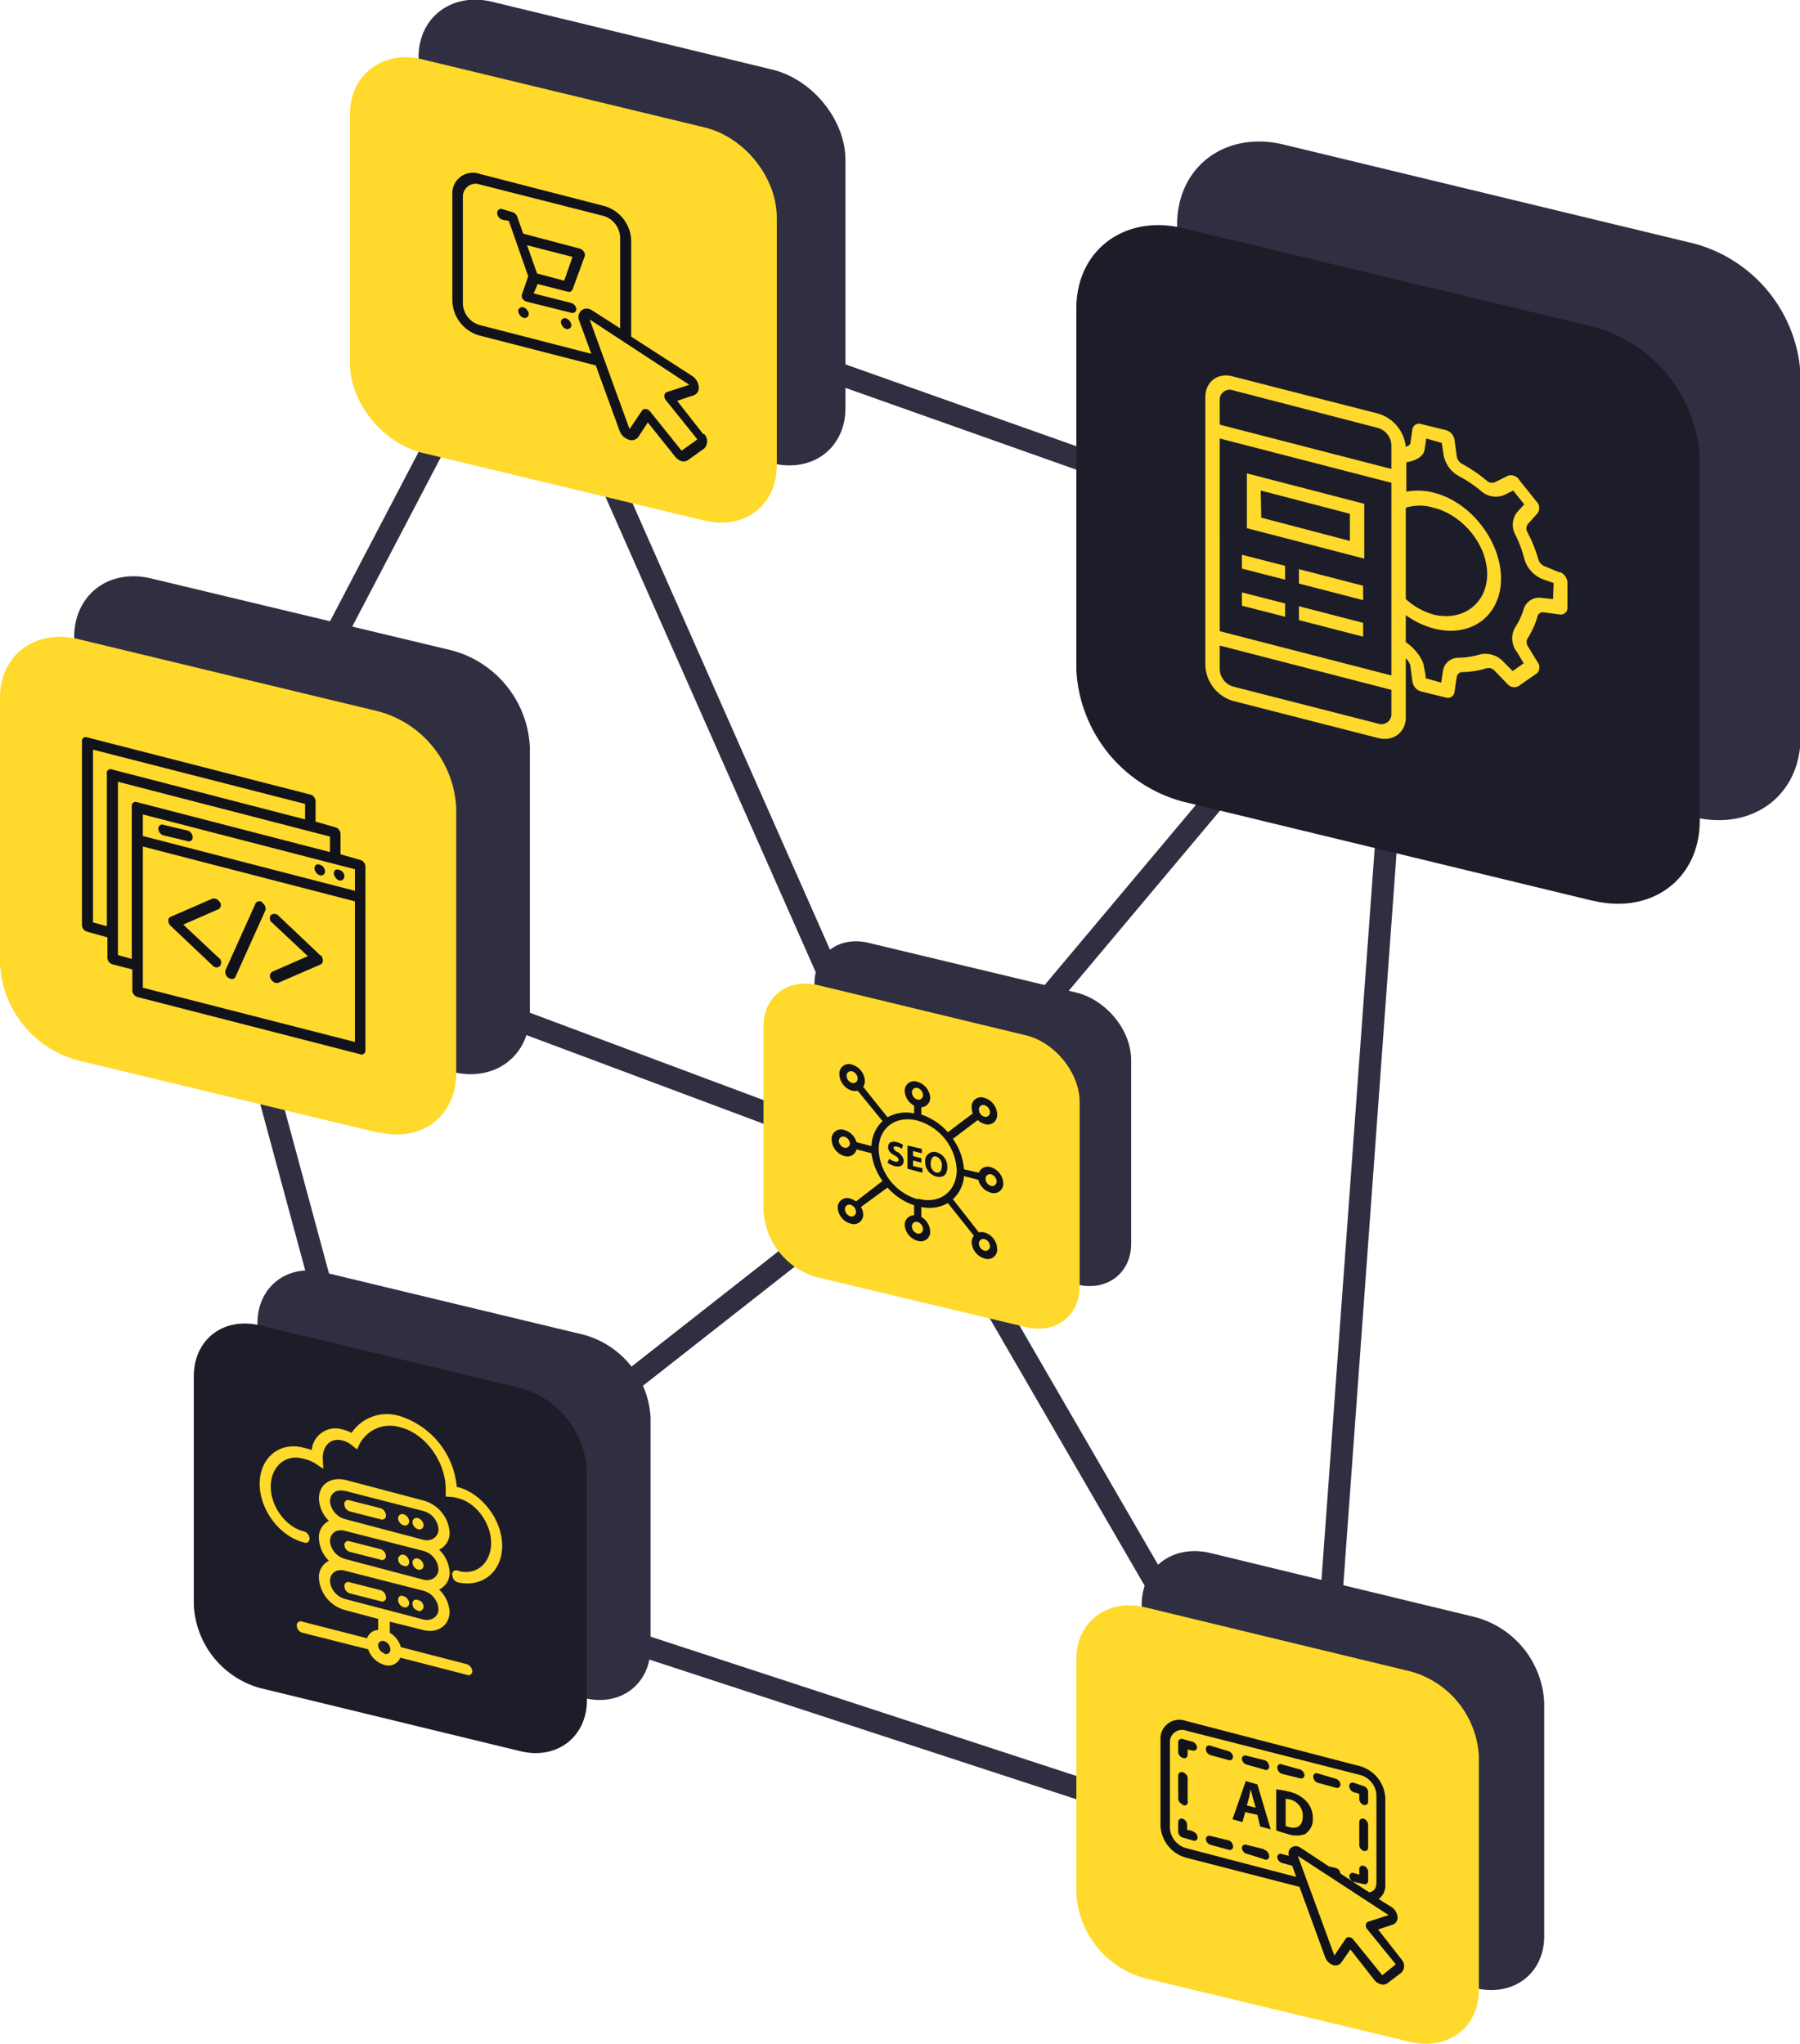 <svg xmlns="http://www.w3.org/2000/svg" viewBox="0 0 325.1 369.2"><defs><style>.a{fill:none;stroke:#2f2f41;stroke-width:4px}.b{fill:#2f2f41}.c{fill:#ffd92b}.d{fill:#12121a}.e{fill:#1d1d29}</style></defs><path d="m95.6 47.7 158 56M164.6 209.7l89-106M38.6 160.7l33 122M233.6 335.7l-162-53M95.6 47.7l-57 109M161.6 209.7l-123-46M95.6 53.7l69 156M237.6 335.7l-73-126M253.6 107.7l-16 220M71.6 282.7l93-73" class="a"/><path d="m81.7 193.5-54.3-13a19 19 0 0 1-14-17.5v-47.9c0-7.7 6.3-12.5 14-10.6l54.3 13a19 19 0 0 1 14 17.5V183c0 7.7-6.3 12.5-14 10.6" class="b"/><path d="M68.4 204.6 14 191.5A19 19 0 0 1 0 174v-48c0-7.6 6.3-12.4 14-10.6l54.4 13.1a19 19 0 0 1 14 17.5v47.8c0 7.8-6.3 12.6-14 10.7" class="c"/><path d="m65 155.3-3.5-1v-3.7a1.3 1.3 0 0 0-1-1.2l-3.5-1v-3.6a1.3 1.3 0 0 0-1-1.3l-40.2-10.3a.7.7 0 0 0-1 .7v33.2a1.3 1.3 0 0 0 1 1.2l3.6 1v3.7a1.3 1.3 0 0 0 1 1.2l3.5.9v3.7a1.3 1.3 0 0 0 1 1.3L65 190.4a.7.7 0 0 0 1-.7v-33.2a1.3 1.3 0 0 0-1-1.2Zm-.9 5.6L25.8 151v-3.9l38.3 9.9Zm-47.3 5.7v-31.2l38.3 9.8v2.8l-34.8-9a.7.7 0 0 0-1 .8v27.5Zm4.5 5.9v-31.3l38.3 9.9v2.8l-34.8-9a.7.7 0 0 0-1 .7v27.6Zm4.5 5.9v-25.5l38.3 9.9v25.4Z" class="d"/><path d="m29.6 150.9 4.2 1a.7.7 0 0 0 1-.7 1.3 1.3 0 0 0-1-1.2l-4.2-1a.7.7 0 0 0-1 .6 1.3 1.3 0 0 0 1 1.3ZM57.8 158.1a.8.8 0 0 0 .6-.1.7.7 0 0 0 .3-.6 1.3 1.3 0 0 0-.3-.8 1.3 1.3 0 0 0-.6-.4.8.8 0 0 0-.7 0 .8.8 0 0 0-.3.7 1.3 1.3 0 0 0 .3.7 1.3 1.3 0 0 0 .7.5ZM61.2 159a.8.8 0 0 0 .7-.1.8.8 0 0 0 .3-.6 1.3 1.3 0 0 0-.3-.8 1.3 1.3 0 0 0-.7-.4.8.8 0 0 0-.6 0 .8.8 0 0 0-.3.7 1.3 1.3 0 0 0 .3.7 1.3 1.3 0 0 0 .6.5ZM39.7 163a1.2 1.2 0 0 0-1.3-.7l-7.6 3.3a.7.7 0 0 0-.4.7 1.3 1.3 0 0 0 .4.9l7.6 7.2a1.3 1.3 0 0 0 .5.3.8.8 0 0 0 .8-.2 1 1 0 0 0-.2-1.5l-6.4-6 6.4-2.8a.9.9 0 0 0 .2-1.3ZM57.9 172.6l-7.6-7.2a1 1 0 0 0-1.4-.1 1 1 0 0 0 .3 1.4l6.4 6-6.4 2.8a.9.9 0 0 0-.3 1.3 1.4 1.4 0 0 0 .8.7.9.9 0 0 0 .6 0l7.6-3.3a.7.7 0 0 0 .4-.7 1.3 1.3 0 0 0-.4-1ZM47.4 163a.8.8 0 0 0-1.3.3l-5.4 12a1.3 1.3 0 0 0 1 1.5.7.7 0 0 0 .8-.3l5.4-12a1.2 1.2 0 0 0-.5-1.4Z" class="d"/><path d="m266.5 359-48-11.5a16.8 16.8 0 0 1-12.3-15.3v-42.3c0-6.8 5.6-11 12.4-9.4l47.9 11.6a16.8 16.8 0 0 1 12.4 15.4v42.2c0 6.8-5.6 11-12.4 9.4" class="b"/><path d="m254.7 368.8-47.9-11.5a16.8 16.8 0 0 1-12.4-15.4v-42.2c0-6.8 5.6-11 12.4-9.4l48 11.6a16.8 16.8 0 0 1 12.3 15.3v42.2c0 6.8-5.6 11-12.4 9.4" class="c"/><path d="m244.5 339.9 1.8.4a.6.6 0 0 0 .8-.6V338a1.2 1.2 0 0 0-.8-1 .6.6 0 0 0-.8.6v1l-1-.3a.6.6 0 0 0-.8.6 1.2 1.2 0 0 0 .8 1ZM221.9 332.4l-3.3-.8a.6.6 0 0 0-.8.6 1.2 1.2 0 0 0 .8 1l3.3.9a.6.6 0 0 0 .8-.7 1.2 1.2 0 0 0-.8-1ZM228.3 334l-3.2-.8a.6.6 0 0 0-.8.6 1.2 1.2 0 0 0 .8 1l3.2 1a.6.6 0 0 0 .9-.7 1.2 1.2 0 0 0-.9-1ZM215.4 330.7l-1-.2v-1a1.2 1.2 0 0 0-.8-1 .6.6 0 0 0-.8.6v1.8a1.2 1.2 0 0 0 .8 1l1.8.5a.6.6 0 0 0 .9-.6 1.2 1.2 0 0 0-.9-1ZM213.6 326a.6.6 0 0 0 .9-.7v-4.2a1.2 1.2 0 0 0-.9-1 .6.6 0 0 0-.8.6v4.2a1.2 1.2 0 0 0 .8 1ZM215.4 314.6l-1.8-.5a.6.6 0 0 0-.8.6v1.8a1.2 1.2 0 0 0 .8 1 .6.6 0 0 0 .9-.5v-1l1 .2a.6.6 0 0 0 .7-.6 1.2 1.2 0 0 0-.8-1ZM231.6 320.4l3.2.8a.6.6 0 0 0 .8-.6 1.2 1.2 0 0 0-.8-1l-3.2-.9a.6.6 0 0 0-.9.6 1.2 1.2 0 0 0 .9 1.1ZM238 322l3.3.9a.6.6 0 0 0 .8-.6 1.2 1.2 0 0 0-.8-1l-3.3-1a.6.6 0 0 0-.8.7 1.2 1.2 0 0 0 .8 1ZM225.1 318.7l3.2.9a.6.6 0 0 0 .9-.7 1.2 1.2 0 0 0-.9-1l-3.2-.8a.6.6 0 0 0-.8.6 1.2 1.2 0 0 0 .8 1ZM218.6 317l3.3.9a.6.6 0 0 0 .8-.6 1.2 1.2 0 0 0-.8-1l-3.3-1a.6.6 0 0 0-.8.7 1.2 1.2 0 0 0 .8 1ZM244.5 323.7l1 .3v1a1.2 1.2 0 0 0 .8 1 .6.6 0 0 0 .8-.6v-1.8a1.2 1.2 0 0 0-.8-1l-1.8-.6a.6.6 0 0 0-.8.7 1.2 1.2 0 0 0 .8 1ZM246.3 328.5a.6.6 0 0 0-.8.6v4.2a1.2 1.2 0 0 0 .8 1 .6.6 0 0 0 .8-.6v-4.1a1.2 1.2 0 0 0-.8-1.1ZM225 321.7l-2.4 6.9 1.8.5.5-1.8 2.2.5.5 2.1 1.9.5-2.4-8.1Zm.2 4.4.4-1.5.3-1.4.4 1.6.5 1.7ZM235.9 331.1a3 3 0 0 0 1.2-2.7 4.3 4.3 0 0 0-1.3-3.2 6.2 6.2 0 0 0-3-1.6 15.8 15.8 0 0 0-2.3-.4v7.4a16.8 16.8 0 0 0 1.9.6 4.8 4.8 0 0 0 3.5 0Zm-3.7-6.2a3.6 3.6 0 0 1 .7.1 3 3 0 0 1 2.4 3c0 1.8-1 2.4-2.5 2a3.6 3.6 0 0 1-.6-.2Z" class="d"/><path d="m253.2 354-4.3-5.5 2.7-.9a1.3 1.3 0 0 0 .8-1.4 2.4 2.4 0 0 0-1-1.7L249 343a3.1 3.1 0 0 0 1.2-2.8v-15.5a6.3 6.3 0 0 0-4.6-5.7l-31.5-8.2a3.4 3.4 0 0 0-4.5 3.4v15.6a6.3 6.3 0 0 0 4.5 5.7l20.6 5.3 4.6 12.6a2.4 2.4 0 0 0 1.4 1.5 1.3 1.3 0 0 0 1.6-.5l1.6-2.3 4.3 5.5a2.3 2.3 0 0 0 1.2.8 1.4 1.4 0 0 0 1.2-.2l2.5-1.9a1.7 1.7 0 0 0 0-2.4Zm-39-20.2a4 4 0 0 1-2.9-3.6v-15.6a2.2 2.2 0 0 1 3-2l31.4 8a4 4 0 0 1 2.9 3.6v15.6c0 1.3-.4 1.8-1.3 2l-5.2-3.4a1.2 1.2 0 0 0-.8-1l-1.3-.3-5-3.3a2.1 2.1 0 0 0-.6-.3 1.3 1.3 0 0 0-1.6 1.7l-1.2-.3a.6.6 0 0 0-.9.6 1.2 1.2 0 0 0 .9 1l1.8.5.7 2Zm37.9 21-2.5 2v-.1l-5.2-6.4a1.1 1.1 0 0 0-.6-.4.9.9 0 0 0-.1 0 .6.6 0 0 0-.6.2l-2.1 3.1-6.6-18 16.4 10.7-3.7 1.2a.6.6 0 0 0-.4.5 1 1 0 0 0 .2.8l5.2 6.4Z" class="d"/><path d="m194.5 232-37.6-9a13.2 13.2 0 0 1-9.8-12.1v-33.2c0-5.4 4.4-8.7 9.8-7.4l37.6 9c5.4 1.4 9.8 6.8 9.8 12.2v33.1c0 5.4-4.4 8.7-9.8 7.4" class="b"/><path d="m185.3 239.7-37.7-9a13.2 13.2 0 0 1-9.7-12.2v-33.2c0-5.3 4.4-8.6 9.7-7.4l37.7 9.1c5.3 1.3 9.7 6.8 9.7 12.1v33.2c0 5.4-4.4 8.7-9.7 7.4" class="c"/><path d="M162.1 208.1c-.5-.3-.7-.5-.7-.8 0-.2.2-.3.6-.2a2.6 2.6 0 0 1 .9.4l.2-.7a3.3 3.3 0 0 0-1.1-.5c-1-.3-1.6.1-1.6.9 0 .6.4 1.1 1.2 1.5.5.3.7.5.7.8s-.3.4-.7.3a3.2 3.2 0 0 1-1-.5l-.3.7a3.5 3.5 0 0 0 1.2.6c1.2.3 1.7-.2 1.7-.9 0-.6-.3-1-1-1.6ZM164.9 209.6l1.5.4v-.8l-1.5-.4v-.9l1.6.4v-.8l-2.6-.6v4.2l2.7.7v-.8l-1.7-.4ZM169.1 208.1a1.6 1.6 0 0 0-2 1.7 2.7 2.7 0 0 0 2 2.7c1.2.3 2-.3 2-1.7a2.7 2.7 0 0 0-2-2.7Zm0 3.7a1.6 1.6 0 0 1-1-1.7c0-.8.4-1.4 1-1.2a1.6 1.6 0 0 1 1 1.7c0 .8-.3 1.3-1 1.2Z" class="d"/><path d="m174 212.4 2.7.7a3.2 3.2 0 0 0 2.2 2.3 1.7 1.7 0 0 0 2.3-1.7 3.2 3.2 0 0 0-2.3-2.9 1.7 1.7 0 0 0-2.1 1l-2.7-.6a10.7 10.7 0 0 0-2-5.5l4.5-3.4a3 3 0 0 0 1.2.7 1.7 1.7 0 0 0 2.3-1.7 3.2 3.2 0 0 0-2.3-3 1.7 1.7 0 0 0-2.3 1.8 2.7 2.7 0 0 0 .2 1l-4.5 3.4a11.3 11.3 0 0 0-4.8-3.2V200a1.7 1.7 0 0 0 1.6-1.8 3.2 3.2 0 0 0-2.3-2.8 1.7 1.7 0 0 0-2.3 1.7 3.2 3.2 0 0 0 1.7 2.6v1.4a6.8 6.8 0 0 0-4.8.7l-4.4-5.5a1.9 1.9 0 0 0 .3-1 3.2 3.2 0 0 0-2.3-3 1.7 1.7 0 0 0-2.3 1.7 3.2 3.2 0 0 0 2.3 3 2 2 0 0 0 1 0l4.5 5.5a6.4 6.4 0 0 0-2 4.5l-2.7-.7a3.2 3.2 0 0 0-2.2-2.2 1.7 1.7 0 0 0-2.3 1.7 3.2 3.2 0 0 0 2.3 3 1.7 1.7 0 0 0 2.2-1.2l2.7.7a10.8 10.8 0 0 0 2 5l-4.8 3.7a2.9 2.9 0 0 0-1-.5 1.7 1.7 0 0 0-2.3 1.7 3.2 3.2 0 0 0 2.3 2.8 1.7 1.7 0 0 0 2.3-1.7 2.8 2.8 0 0 0-.4-1.3l4.8-3.5a11.4 11.4 0 0 0 4.8 3.2v1.8a1.7 1.7 0 0 0-1.7 1.8 3.2 3.2 0 0 0 2.3 2.8 1.7 1.7 0 0 0 2.3-1.7 3.2 3.2 0 0 0-1.6-2.6V218a6.8 6.8 0 0 0 4.8-.7l4.7 5.9a1.8 1.8 0 0 0-.4 1.2 3.2 3.2 0 0 0 2.3 2.9 1.7 1.7 0 0 0 2.3-1.7 3.2 3.2 0 0 0-2.3-3 2.1 2.1 0 0 0-1 0l-4.7-6a6.3 6.3 0 0 0 2-4Zm5-.3a1.4 1.4 0 0 1 1 1.3.8.8 0 0 1-1 .8 1.4 1.4 0 0 1-1-1.3.8.8 0 0 1 1-.8Zm-1.2-12.5a1.4 1.4 0 0 1 1 1.3.8.8 0 0 1-1 .8 1.4 1.4 0 0 1-1-1.3.8.8 0 0 1 1-.8Zm-13.1-2.3a.8.8 0 0 1 1-.8 1.4 1.4 0 0 1 1 1.3.8.8 0 0 1-1 .8 1.4 1.4 0 0 1-1-1.3Zm-11.8-3a.8.8 0 0 1 1-.8 1.4 1.4 0 0 1 1 1.3.8.8 0 0 1-1 .8 1.4 1.4 0 0 1-1-1.3Zm-.4 13a1.4 1.4 0 0 1-1-1.2.8.8 0 0 1 1-.8 1.4 1.4 0 0 1 1 1.3.8.8 0 0 1-1 .7Zm1.1 12.4a1.4 1.4 0 0 1-1-1.3.8.8 0 0 1 1-.8 1.4 1.4 0 0 1 1 1.3.8.8 0 0 1-1 .8Zm13.1 2.3a.8.8 0 0 1-1 .8 1.4 1.4 0 0 1-1-1.3.8.8 0 0 1 1-.8 1.4 1.4 0 0 1 1 1.3Zm-1-5.4a9.8 9.8 0 0 1-7-9c0-3.9 3.1-6.2 7-5.2a9.8 9.8 0 0 1 7.1 8.9c0 3.9-3.1 6.3-7 5.2Zm13.1 8.5a.8.8 0 0 1-1 .8 1.4 1.4 0 0 1-1-1.3.8.8 0 0 1 1-.8 1.4 1.4 0 0 1 1 1.3Z" class="d"/><path d="M139.6 83.7 88.8 71.4c-7.3-1.7-13.2-9-13.2-16.3V10.3c0-7.2 6-11.7 13.2-10l50.8 12.3c7.2 1.8 13.1 9.1 13.1 16.3v44.8c0 7.2-5.9 11.7-13.1 10" class="b"/><path d="M127.1 94 76.3 81.8C69 80 63.2 72.7 63.2 65.5V20.7c0-7.2 5.9-11.7 13-10L127.2 23c7.2 1.7 13.1 9 13.1 16.3V84c0 7.3-5.9 11.8-13.1 10" class="c"/><path d="m127 78.4-4.7-6 3-1a1.4 1.4 0 0 0 .9-1.5 2.6 2.6 0 0 0-1.2-2L114 60.8V43.4a6.7 6.7 0 0 0-4.9-6.2l-22.5-5.8a3.7 3.7 0 0 0-4.9 3.7v19.3a6.7 6.7 0 0 0 4.9 6.2l21 5.4 4.3 11.8a2.7 2.7 0 0 0 1.6 1.6 1.5 1.5 0 0 0 1.8-.5l1.7-2.6 4.8 6a2.5 2.5 0 0 0 1.3 1 1.5 1.5 0 0 0 1.3-.3l2.8-2a1.9 1.9 0 0 0 0-2.6ZM86.6 58.7a4.2 4.2 0 0 1-3-3.8V35.5a2.3 2.3 0 0 1 3-2.2L109 39a4.2 4.2 0 0 1 3 3.8v16.5l-5-3.2a2.3 2.3 0 0 0-.6-.3 1.5 1.5 0 0 0-1.3.2 1.6 1.6 0 0 0-.5 1.9l2.2 6Zm39.3 20.7-2.8 2-5.7-7.1a1.3 1.3 0 0 0-.6-.4 1 1 0 0 0-.1 0 .7.7 0 0 0-.7.2l-2.3 3.4-7.2-19.8 18 11.8-4 1.3a.7.7 0 0 0-.5.6 1.1 1.1 0 0 0 .2.8l5.7 7.1Z" class="d"/><path d="M103.1 54.7 96.4 53l.7-1.7 5.5 1.4a.7.7 0 0 0 .8-.4l2.2-6a1 1 0 0 0-.2-.9 1.3 1.3 0 0 0-.7-.5l-10.2-2.7-1.1-3.1a1.3 1.3 0 0 0-.9-.8l-1.7-.5a.7.7 0 0 0-1 .7 1.3 1.3 0 0 0 1 1.2l1.1.2 3.5 10-1.1 3.2a1 1 0 0 0 .1.9 1.3 1.3 0 0 0 .8.5l8 2a.7.7 0 0 0 .9-.6 1.3 1.3 0 0 0-1-1.2Zm.3-8.3-1.5 4.3-4.9-1.3-1.8-5.1ZM94.5 55.5a.8.8 0 0 0-.6.1.7.7 0 0 0-.3.6 1.2 1.2 0 0 0 .3.7 1.3 1.3 0 0 0 .6.5.8.8 0 0 0 .7-.1.7.7 0 0 0 .3-.6 1.2 1.2 0 0 0-.3-.7 1.3 1.3 0 0 0-.7-.5ZM102.2 57.5a.8.8 0 0 0-.6.1.7.7 0 0 0-.3.6 1.2 1.2 0 0 0 .3.7 1.3 1.3 0 0 0 .6.5.8.8 0 0 0 .7-.1.7.7 0 0 0 .3-.6 1.2 1.2 0 0 0-.3-.7 1.3 1.3 0 0 0-.7-.5Z" class="d"/><path d="m105.4 306.7-46.9-11.3a16.4 16.4 0 0 1-12-15V239c0-6.6 5.4-10.8 12-9.2l47 11.3a16.4 16.4 0 0 1 12 15v41.4c0 6.7-5.4 10.8-12 9.2" class="b"/><path d="m94 316.3-47-11.4a16.4 16.4 0 0 1-12-15v-41.3c0-6.7 5.4-10.8 12-9.2l47 11.3a16.4 16.4 0 0 1 12 15v41.4c0 6.6-5.4 10.8-12 9.2" class="e"/><path d="M82.7 268.6h-.2a14.8 14.8 0 0 0-10.2-12.8 7.7 7.7 0 0 0-8.8 3 6.2 6.2 0 0 0-1.6-.6 4.3 4.3 0 0 0-5.6 3.7 8.5 8.5 0 0 0-1.4-.4c-4.4-1.2-8 1.8-8 6.5s3.6 9.5 8 10.6a.7.7 0 0 0 1-.7 1.4 1.4 0 0 0-1-1.3c-3.3-.8-6-4.5-6-8.1s2.7-6 6-5a6.7 6.7 0 0 1 2 .8l1.5 1-.1-1.6a5.9 5.9 0 0 0 0-.4c0-2.3 1.6-3.7 3.6-3.1a4.2 4.2 0 0 1 1.6.8l1 .8.4-.9a6.2 6.2 0 0 1 7.4-3.1c4.5 1.1 8.2 6.2 8.2 11.2v1.3l1.2.1a5.4 5.4 0 0 1 1 .2c3.3.8 6 4.5 6 8.1s-2.7 6-6 5a.7.7 0 0 0-1 .8 1.4 1.4 0 0 0 1 1.3c4.4 1 8-1.9 8-6.6s-3.7-9.5-8-10.6Z" class="c"/><path d="m63.2 273 5.5 1.4a.7.7 0 0 0 1-.7 1.4 1.4 0 0 0-1-1.3l-5.5-1.4a.7.7 0 0 0-1 .8 1.4 1.4 0 0 0 1 1.2ZM72.9 275.5a.8.8 0 0 0 .7-.1.8.8 0 0 0 .3-.6 1.3 1.3 0 0 0-.3-.8 1.4 1.4 0 0 0-.7-.5.8.8 0 0 0-.7.1.8.8 0 0 0-.3.6 1.3 1.3 0 0 0 .3.8 1.3 1.3 0 0 0 .7.5ZM75.5 276.2a.8.8 0 0 0 .7-.1.8.8 0 0 0 .3-.7 1.3 1.3 0 0 0-.3-.7 1.4 1.4 0 0 0-.7-.5.8.8 0 0 0-.7.1.8.8 0 0 0-.3.6 1.3 1.3 0 0 0 .3.8 1.3 1.3 0 0 0 .7.5ZM68.7 279.8l-5.5-1.4a.7.7 0 0 0-1 .7 1.4 1.4 0 0 0 1 1.2l5.5 1.4a.7.7 0 0 0 1-.7 1.4 1.4 0 0 0-1-1.2ZM72.9 280.8a.8.8 0 0 0-.7.2.8.8 0 0 0-.3.6 1.3 1.3 0 0 0 .3.8 1.3 1.3 0 0 0 .7.4.8.8 0 0 0 .7 0 .8.8 0 0 0 .3-.7 1.3 1.3 0 0 0-.3-.8 1.4 1.4 0 0 0-.7-.5ZM76.2 282a1.4 1.4 0 0 0-.7-.5.8.8 0 0 0-.7.1.8.8 0 0 0-.3.7 1.3 1.3 0 0 0 .3.7 1.3 1.3 0 0 0 .7.5.8.8 0 0 0 .7-.1.8.8 0 0 0 .3-.6 1.3 1.3 0 0 0-.3-.8ZM69.7 288.4a1.4 1.4 0 0 0-1-1.2l-5.5-1.4a.7.7 0 0 0-1 .7 1.4 1.4 0 0 0 1 1.3l5.5 1.4a.7.7 0 0 0 1-.8ZM72.9 290.3a.8.8 0 0 0 .7-.1.8.8 0 0 0 .3-.7 1.3 1.3 0 0 0-.3-.7 1.4 1.4 0 0 0-.7-.5.8.8 0 0 0-.7 0 .8.8 0 0 0-.3.7 1.3 1.3 0 0 0 .3.8 1.4 1.4 0 0 0 .7.5ZM75.5 291a.8.8 0 0 0 .7-.2.8.8 0 0 0 .3-.6 1.3 1.3 0 0 0-.3-.8 1.4 1.4 0 0 0-.7-.4.8.8 0 0 0-.7 0 .8.8 0 0 0-.3.7 1.3 1.3 0 0 0 .3.8 1.4 1.4 0 0 0 .7.4Z" class="c"/><path d="m84.4 300.6-12-3.1a4.5 4.5 0 0 0-2-2.6v-2l6 1.5c2.6.7 4.8-.8 4.8-3.3a6 6 0 0 0-1.9-4 3.3 3.3 0 0 0 1.9-3.2 6 6 0 0 0-1.9-4 3.3 3.3 0 0 0 1.9-3.2 6.4 6.4 0 0 0-4.8-5.7l-14-3.7c-2.7-.6-4.8.8-4.8 3.4a6 6 0 0 0 1.8 4 3.3 3.3 0 0 0-1.8 3.2 6 6 0 0 0 1.8 4 3.3 3.3 0 0 0-1.8 3.2 6.4 6.4 0 0 0 4.7 5.7l6 1.6v2a2.2 2.2 0 0 0-2 1.5l-11.7-3a.7.7 0 0 0-1 .7 1.4 1.4 0 0 0 1 1.3l11.9 3a4.4 4.4 0 0 0 2.9 2.8 2.3 2.3 0 0 0 2.9-1.3l12 3.1a.7.7 0 0 0 1-.7 1.4 1.4 0 0 0-1-1.2Zm-22-19a3.7 3.7 0 0 1-2.8-3.2c0-1.5 1.2-2.3 2.7-1.9l14.1 3.6a3.7 3.7 0 0 1 2.8 3.3c0 1.4-1.3 2.3-2.8 1.9Zm0-12.3 14 3.6a3.7 3.7 0 0 1 2.8 3.3c0 1.4-1.3 2.3-2.8 1.9l-14-3.7a3.7 3.7 0 0 1-2.8-3.2c0-1.5 1.2-2.3 2.7-1.9Zm-2.8 16.3c0-1.5 1.2-2.3 2.7-1.9l14.1 3.6a3.7 3.7 0 0 1 2.8 3.3c0 1.4-1.3 2.3-2.8 1.9l-6.8-1.8a1.2 1.2 0 0 0-.2 0 1 1 0 0 0-.2-.1l-6.9-1.8a3.7 3.7 0 0 1-2.7-3.2Zm9.8 13a1.6 1.6 0 0 1-1.1-1.3.8.8 0 0 1 1-.9 1.6 1.6 0 0 1 1.2 1.4.8.8 0 0 1-1.1.9Z" class="c"/><path d="m306 147.6-74.2-17.9a26 26 0 0 1-19.2-23.8V40.6c0-10.5 8.7-17 19.2-14.5L306 44a26 26 0 0 1 19.2 23.7v65.4c0 10.5-8.6 17-19.2 14.5" class="b"/><path d="m287.7 162.7-74-17.9a26 26 0 0 1-19.3-23.8V55.7c0-10.5 8.7-17 19.2-14.5L287.7 59A26 26 0 0 1 307 82.8v65.4c0 10.5-8.6 17-19.2 14.5" class="e"/><path d="m225.2 95.4 21.2 5.5V91l-21.2-5.5Zm2.5-6.8 16.1 4.2v4.9l-16-4.2ZM224.3 102.7l7.8 2v-2.5l-7.8-2ZM234.6 105.4l11.6 3v-2.6l-11.6-3ZM224.3 109.4l7.8 2V109l-7.8-2ZM234.6 112l11.6 3v-2.5l-11.6-3Z" class="c"/><path d="m281.7 103.4-2.9-1.2a2 2 0 0 1-1-1.3 25.2 25.2 0 0 0-2-4.9 1.3 1.3 0 0 1 .2-1.4l1.7-1.9a1.6 1.6 0 0 0-.1-2l-3.2-4a1.8 1.8 0 0 0-2-.8l-2.4 1.2a1.4 1.4 0 0 1-1.5-.3 26.7 26.7 0 0 0-4.4-3 1.9 1.9 0 0 1-1-1.4l-.4-3a2.2 2.2 0 0 0-1.5-1.7l-4.5-1.1a1.2 1.2 0 0 0-1.6.9l-.4 2.7a1.8 1.8 0 0 1-.8.5 7 7 0 0 0-5-6L222.7 68c-2.8-.8-5 1-5 3.7v48.6a7 7 0 0 0 5 6.3l26.2 6.7c2.7.7 5-1 5-3.7v-10.7a3.3 3.3 0 0 1 .8 1.2l.4 3a2.2 2.2 0 0 0 1.6 1.8l4.5 1.1a1.2 1.2 0 0 0 1.5-1l.4-2.7a1 1 0 0 1 1-.9 16 16 0 0 0 4.4-.7 1.5 1.5 0 0 1 1.5.5l2.3 2.4a1.6 1.6 0 0 0 2 .3l3.3-2.3a1.5 1.5 0 0 0 .1-2l-1.7-2.8a1.4 1.4 0 0 1-.1-1.5 14.6 14.6 0 0 0 1.8-4 1 1 0 0 1 1.1-.7l3 .4a1.2 1.2 0 0 0 1.3-1.2v-4.5a2.2 2.2 0 0 0-1.4-2Zm-61.4-31a1.8 1.8 0 0 1 2.4-1.9l26.2 6.8a3.4 3.4 0 0 1 2.4 3v4.4l-31-8Zm33.6 19.3a8.6 8.6 0 0 1 5 0c5.3 1.3 9.7 6.7 9.7 12s-4.4 8.6-9.7 7.3a12.5 12.5 0 0 1-5-2.8Zm-2.6 37.2a1.8 1.8 0 0 1-2.4 1.8l-26.2-6.7a3.4 3.4 0 0 1-2.4-3v-4.4l31 8Zm-31-14.9V79.2l31 8V122Zm60.2-5.8-2-.2a2.9 2.9 0 0 0-3.3 2 12.7 12.7 0 0 1-1.6 3.4 4 4 0 0 0 .4 4.4l1.2 2-2 1.4-1.6-1.6a4.4 4.4 0 0 0-4.3-1.4 13.9 13.9 0 0 1-3.9.6 2.8 2.8 0 0 0-2.8 2.5l-.3 2-2.8-.8c0-.7-.2-1.4-.3-2-.2-1.7-2-3.7-3.3-4.5v-4.9a15.3 15.3 0 0 0 5 2.4c6.8 1.8 12.2-2.3 12.2-9S265.7 90.7 259 89a11.4 11.4 0 0 0-5-.2v-5.3c1.2-.2 3.1-.8 3.3-2.3l.3-2 2.8.8.3 2a5.5 5.5 0 0 0 2.8 4 23.3 23.3 0 0 1 3.9 2.6 4 4 0 0 0 4.3.8l1.6-.8 2 2.5-1.2 1.3a3.7 3.7 0 0 0-.4 4.2 21.9 21.9 0 0 1 1.6 4.3 5.6 5.6 0 0 0 3.3 3.7l2 .7Z" class="c"/></svg>